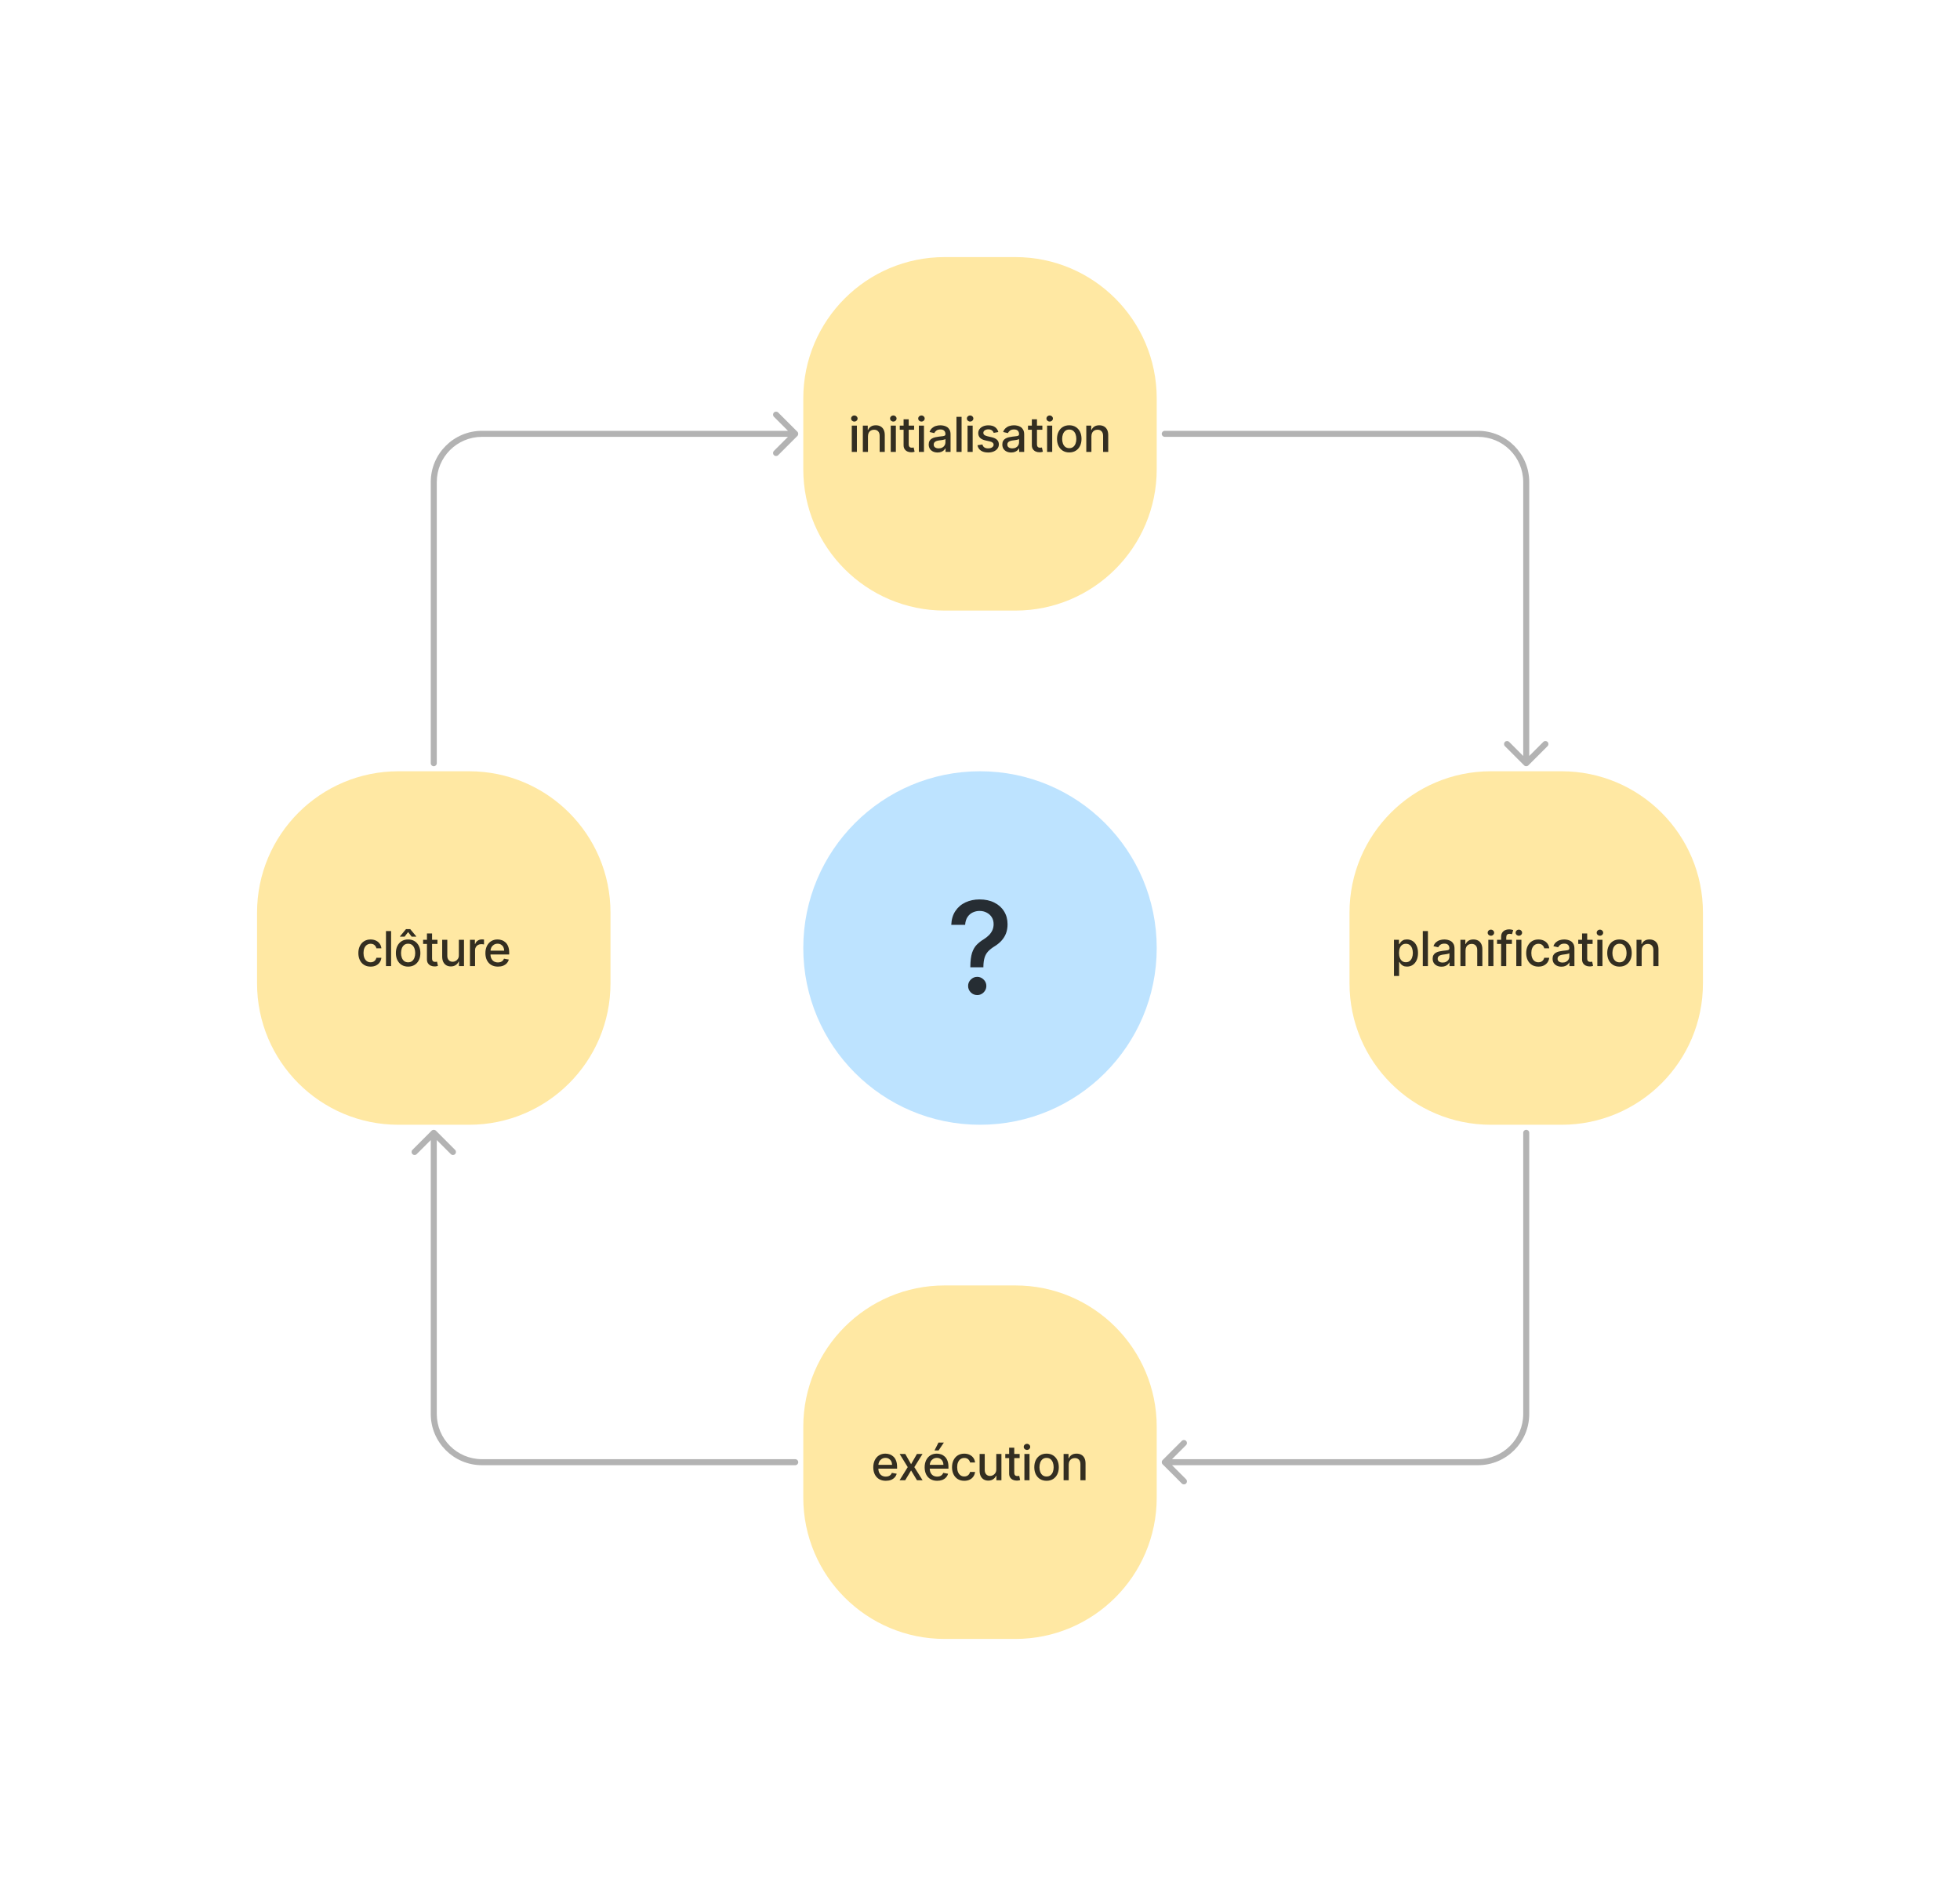 <?xml version="1.0" encoding="utf-8"?>
<!-- Generator: Adobe Illustrator 27.2.0, SVG Export Plug-In . SVG Version: 6.00 Build 0)  -->
<svg version="1.1" id="Calque_1" xmlns="http://www.w3.org/2000/svg" xmlns:xlink="http://www.w3.org/1999/xlink" x="0px" y="0px"
	 viewBox="0 0 976 944" style="enable-background:new 0 0 976 944;" xml:space="preserve">
<style type="text/css">
	.st0{fill:#FFE8A3;}
	.st1{opacity:0.8;}
	.st2{fill:#B3B3B3;}
	.st3{fill:#BDE3FF;}
</style>
<path class="st0" d="M400,198.4c0-38.88,31.52-70.4,70.4-70.4h35.2c38.88,0,70.4,31.52,70.4,70.4v35.2c0,38.88-31.52,70.4-70.4,70.4
	h-35.2c-38.88,0-70.4-31.52-70.4-70.4V198.4z"/>
<path class="st1" d="M543.48,217.23V225h-2.55v-13.09h2.45v2.13h0.16c0.3-0.69,0.77-1.25,1.41-1.67c0.65-0.42,1.46-0.63,2.45-0.63
	c0.89,0,1.67,0.19,2.34,0.56c0.67,0.37,1.19,0.92,1.56,1.65s0.55,1.64,0.55,2.72V225h-2.55v-8.02c0-0.95-0.25-1.69-0.74-2.22
	c-0.49-0.54-1.17-0.81-2.04-0.81c-0.59,0-1.12,0.13-1.58,0.38c-0.45,0.26-0.82,0.63-1.08,1.12
	C543.62,215.94,543.48,216.53,543.48,217.23z M532.45,223.13c0.8,0,1.45-0.21,1.98-0.63c0.52-0.42,0.91-0.98,1.16-1.68
	c0.26-0.7,0.38-1.47,0.38-2.31c0-0.84-0.13-1.6-0.38-2.3c-0.25-0.7-0.64-1.27-1.16-1.7c-0.52-0.43-1.18-0.64-1.98-0.64
	c-0.8,0-1.47,0.21-1.99,0.64c-0.52,0.43-0.91,0.99-1.17,1.7c-0.25,0.7-0.38,1.47-0.38,2.3c0,0.84,0.12,1.61,0.38,2.31
	c0.26,0.7,0.64,1.26,1.17,1.68C530.99,222.91,531.65,223.13,532.45,223.13z M532.45,225.26c-1.23,0-2.3-0.28-3.21-0.84
	c-0.91-0.56-1.62-1.35-2.13-2.36s-0.76-2.19-0.76-3.55c0-1.36,0.25-2.55,0.76-3.56c0.51-1.02,1.22-1.81,2.13-2.37
	c0.91-0.56,1.99-0.84,3.21-0.84s2.3,0.28,3.21,0.84s1.62,1.35,2.13,2.37c0.51,1.02,0.76,2.2,0.76,3.56c0,1.35-0.25,2.53-0.76,3.55
	s-1.22,1.8-2.13,2.36S533.67,225.26,532.45,225.26z M522.7,209.89c-0.44,0-0.82-0.15-1.14-0.44c-0.31-0.3-0.47-0.66-0.47-1.07
	c0-0.42,0.16-0.78,0.47-1.07c0.32-0.3,0.7-0.45,1.14-0.45c0.44,0,0.82,0.15,1.13,0.45c0.32,0.3,0.48,0.65,0.48,1.07
	c0,0.41-0.16,0.77-0.48,1.07C523.52,209.74,523.14,209.89,522.7,209.89z M521.41,225v-13.09h2.55V225H521.41z M513.82,208.77h2.55
	v12.38c0,0.49,0.07,0.87,0.22,1.12c0.15,0.24,0.34,0.41,0.57,0.5c0.24,0.09,0.5,0.13,0.78,0.13c0.2,0,0.38-0.01,0.54-0.04
	c0.15-0.03,0.27-0.05,0.36-0.07l0.46,2.11c-0.15,0.06-0.36,0.11-0.63,0.17c-0.27,0.06-0.61,0.1-1.02,0.1
	c-0.67,0.01-1.3-0.11-1.88-0.36c-0.58-0.25-1.05-0.64-1.41-1.16c-0.36-0.52-0.54-1.18-0.54-1.97V208.77z M519.05,211.91v2.05h-7.15
	v-2.05H519.05z M504.09,223.24c0.7,0,1.31-0.14,1.81-0.42c0.51-0.28,0.89-0.64,1.15-1.09c0.27-0.45,0.4-0.94,0.4-1.46v-1.69
	c-0.09,0.09-0.27,0.18-0.53,0.26c-0.26,0.07-0.55,0.14-0.88,0.2c-0.33,0.05-0.65,0.1-0.96,0.14c-0.31,0.04-0.57,0.07-0.78,0.1
	c-0.49,0.06-0.95,0.17-1.36,0.32c-0.4,0.15-0.73,0.36-0.97,0.64c-0.24,0.27-0.36,0.64-0.36,1.09c0,0.63,0.23,1.11,0.7,1.43
	C502.78,223.09,503.37,223.24,504.09,223.24z M503.54,225.29c-0.83,0-1.58-0.15-2.25-0.46c-0.67-0.31-1.2-0.76-1.59-1.36
	c-0.39-0.59-0.58-1.32-0.58-2.17c0-0.74,0.14-1.35,0.43-1.82c0.28-0.48,0.67-0.86,1.15-1.13c0.48-0.28,1.02-0.49,1.62-0.63
	c0.6-0.14,1.2-0.25,1.82-0.32c0.78-0.09,1.42-0.16,1.91-0.22c0.49-0.06,0.84-0.16,1.07-0.3c0.22-0.14,0.33-0.36,0.33-0.66v-0.06
	c0-0.74-0.21-1.32-0.63-1.73c-0.41-0.41-1.03-0.61-1.86-0.61c-0.86,0-1.53,0.19-2.03,0.57c-0.49,0.38-0.83,0.79-1.01,1.25
	l-2.39-0.55c0.28-0.8,0.7-1.44,1.24-1.93c0.55-0.49,1.18-0.85,1.9-1.07c0.72-0.23,1.47-0.34,2.26-0.34c0.52,0,1.08,0.06,1.66,0.19
	c0.59,0.12,1.14,0.34,1.65,0.66c0.52,0.32,0.94,0.79,1.27,1.39c0.33,0.6,0.49,1.37,0.49,2.33V225h-2.49v-1.79h-0.1
	c-0.16,0.33-0.41,0.65-0.74,0.97s-0.75,0.58-1.27,0.79C504.88,225.18,504.26,225.29,503.54,225.29z M497.13,215.11l-2.31,0.41
	c-0.1-0.3-0.25-0.58-0.46-0.84c-0.2-0.27-0.48-0.49-0.84-0.66c-0.35-0.17-0.79-0.26-1.32-0.26c-0.72,0-1.32,0.16-1.81,0.49
	c-0.48,0.32-0.72,0.73-0.72,1.24c0,0.44,0.16,0.79,0.49,1.06c0.32,0.27,0.85,0.49,1.57,0.66l2.08,0.48c1.2,0.28,2.1,0.71,2.69,1.29
	c0.59,0.58,0.89,1.33,0.89,2.26c0,0.78-0.23,1.48-0.68,2.1c-0.45,0.61-1.08,1.09-1.88,1.43c-0.8,0.35-1.73,0.52-2.79,0.52
	c-1.47,0-2.66-0.31-3.59-0.94c-0.93-0.63-1.49-1.53-1.7-2.68l2.46-0.38c0.15,0.64,0.47,1.13,0.95,1.46c0.48,0.32,1.1,0.49,1.87,0.49
	c0.84,0,1.5-0.17,2-0.52c0.5-0.35,0.75-0.78,0.75-1.29c0-0.41-0.15-0.75-0.46-1.03c-0.3-0.28-0.76-0.49-1.39-0.63l-2.22-0.49
	c-1.22-0.28-2.12-0.72-2.71-1.33c-0.58-0.61-0.87-1.38-0.87-2.31c0-0.77,0.22-1.45,0.65-2.03c0.43-0.58,1.03-1.03,1.79-1.36
	c0.76-0.33,1.63-0.49,2.62-0.49c1.41,0,2.53,0.31,3.34,0.92C496.33,213.27,496.87,214.08,497.13,215.11z M483.08,209.89
	c-0.44,0-0.82-0.15-1.14-0.44c-0.31-0.3-0.47-0.66-0.47-1.07c0-0.42,0.16-0.78,0.47-1.07c0.32-0.3,0.7-0.45,1.14-0.45
	c0.44,0,0.82,0.15,1.13,0.45c0.32,0.3,0.48,0.65,0.48,1.07c0,0.41-0.16,0.77-0.48,1.07C483.91,209.74,483.53,209.89,483.08,209.89z
	 M481.8,225v-13.09h2.55V225H481.8z M478.83,207.55V225h-2.55v-17.45H478.83z M467.43,223.24c0.7,0,1.31-0.14,1.81-0.42
	c0.51-0.28,0.89-0.64,1.15-1.09c0.27-0.45,0.4-0.94,0.4-1.46v-1.69c-0.09,0.09-0.27,0.18-0.53,0.26c-0.26,0.07-0.55,0.14-0.88,0.2
	c-0.33,0.05-0.65,0.1-0.96,0.14c-0.31,0.04-0.57,0.07-0.78,0.1c-0.49,0.06-0.95,0.17-1.36,0.32c-0.4,0.15-0.73,0.36-0.97,0.64
	c-0.24,0.27-0.36,0.64-0.36,1.09c0,0.63,0.23,1.11,0.7,1.43C466.12,223.09,466.71,223.24,467.43,223.24z M466.88,225.29
	c-0.83,0-1.58-0.15-2.25-0.46c-0.67-0.31-1.2-0.76-1.59-1.36c-0.39-0.59-0.58-1.32-0.58-2.17c0-0.74,0.14-1.35,0.43-1.82
	c0.28-0.48,0.67-0.86,1.15-1.13c0.48-0.28,1.02-0.49,1.62-0.63c0.6-0.14,1.2-0.25,1.82-0.32c0.78-0.09,1.42-0.16,1.91-0.22
	c0.49-0.06,0.84-0.16,1.07-0.3c0.22-0.14,0.33-0.36,0.33-0.66v-0.06c0-0.74-0.21-1.32-0.63-1.73c-0.41-0.41-1.03-0.61-1.86-0.61
	c-0.86,0-1.53,0.19-2.03,0.57c-0.49,0.38-0.83,0.79-1.01,1.25l-2.39-0.55c0.28-0.8,0.7-1.44,1.24-1.93c0.55-0.49,1.18-0.85,1.9-1.07
	c0.72-0.23,1.47-0.34,2.26-0.34c0.52,0,1.08,0.06,1.66,0.19c0.59,0.12,1.14,0.34,1.65,0.66c0.52,0.32,0.94,0.79,1.27,1.39
	c0.33,0.6,0.49,1.37,0.49,2.33V225h-2.49v-1.79h-0.1c-0.16,0.33-0.41,0.65-0.74,0.97c-0.33,0.32-0.75,0.58-1.27,0.79
	C468.22,225.18,467.6,225.29,466.88,225.29z M458.84,209.89c-0.44,0-0.82-0.15-1.14-0.44c-0.31-0.3-0.47-0.66-0.47-1.07
	c0-0.42,0.16-0.78,0.47-1.07c0.32-0.3,0.7-0.45,1.14-0.45s0.82,0.15,1.13,0.45c0.32,0.3,0.48,0.65,0.48,1.07
	c0,0.41-0.16,0.77-0.48,1.07C459.66,209.74,459.28,209.89,458.84,209.89z M457.55,225v-13.09h2.55V225H457.55z M449.95,208.77h2.55
	v12.38c0,0.49,0.07,0.87,0.22,1.12c0.15,0.24,0.34,0.41,0.57,0.5c0.24,0.09,0.5,0.13,0.78,0.13c0.2,0,0.38-0.01,0.54-0.04
	c0.15-0.03,0.27-0.05,0.36-0.07l0.46,2.11c-0.15,0.06-0.36,0.11-0.63,0.17c-0.27,0.06-0.61,0.1-1.02,0.1
	c-0.67,0.01-1.3-0.11-1.88-0.36c-0.58-0.25-1.05-0.64-1.41-1.16c-0.36-0.52-0.54-1.18-0.54-1.97V208.77z M455.19,211.91v2.05h-7.15
	v-2.05H455.19z M444.84,209.89c-0.44,0-0.82-0.15-1.14-0.44c-0.31-0.3-0.47-0.66-0.47-1.07c0-0.42,0.16-0.78,0.47-1.07
	c0.32-0.3,0.7-0.45,1.14-0.45c0.44,0,0.82,0.15,1.13,0.45c0.32,0.3,0.48,0.65,0.48,1.07c0,0.41-0.16,0.77-0.48,1.07
	C445.66,209.74,445.28,209.89,444.84,209.89z M443.55,225v-13.09h2.55V225H443.55z M432.21,217.23V225h-2.55v-13.09h2.45v2.13h0.16
	c0.3-0.69,0.77-1.25,1.41-1.67c0.65-0.42,1.46-0.63,2.45-0.63c0.89,0,1.67,0.19,2.34,0.56c0.67,0.37,1.19,0.92,1.56,1.65
	s0.55,1.64,0.55,2.72V225h-2.55v-8.02c0-0.95-0.25-1.69-0.74-2.22c-0.49-0.54-1.17-0.81-2.04-0.81c-0.59,0-1.12,0.13-1.58,0.38
	c-0.45,0.26-0.82,0.63-1.08,1.12C432.35,215.94,432.21,216.53,432.21,217.23z M425.43,209.89c-0.44,0-0.82-0.15-1.14-0.44
	c-0.31-0.3-0.47-0.66-0.47-1.07c0-0.42,0.16-0.78,0.47-1.07c0.32-0.3,0.7-0.45,1.14-0.45s0.82,0.15,1.13,0.45
	c0.32,0.3,0.48,0.65,0.48,1.07c0,0.41-0.16,0.77-0.48,1.07C426.25,209.74,425.88,209.89,425.43,209.89z M424.15,225v-13.09h2.55V225
	H424.15z"/>
<path class="st0" d="M672,454.4c0-38.88,31.52-70.4,70.4-70.4h35.2c38.88,0,70.4,31.52,70.4,70.4v35.2c0,38.88-31.52,70.4-70.4,70.4
	h-35.2c-38.88,0-70.4-31.52-70.4-70.4V454.4z"/>
<path class="st1" d="M817.48,473.23V481h-2.55v-13.09h2.45v2.13h0.16c0.3-0.69,0.77-1.25,1.41-1.67c0.65-0.42,1.46-0.63,2.45-0.63
	c0.89,0,1.67,0.19,2.34,0.56c0.67,0.37,1.19,0.92,1.56,1.65c0.37,0.73,0.55,1.64,0.55,2.72V481h-2.55v-8.02
	c0-0.95-0.25-1.69-0.74-2.22c-0.49-0.54-1.17-0.81-2.04-0.81c-0.59,0-1.12,0.13-1.58,0.38c-0.45,0.26-0.82,0.63-1.08,1.12
	C817.61,471.94,817.48,472.53,817.48,473.23z M806.45,479.13c0.8,0,1.45-0.21,1.98-0.63c0.52-0.42,0.91-0.98,1.16-1.68
	c0.26-0.7,0.38-1.47,0.38-2.31c0-0.84-0.13-1.6-0.38-2.3c-0.25-0.7-0.64-1.27-1.16-1.7s-1.18-0.64-1.98-0.64
	c-0.8,0-1.47,0.21-1.99,0.64c-0.52,0.43-0.91,0.99-1.17,1.7c-0.25,0.7-0.38,1.47-0.38,2.3c0,0.84,0.12,1.61,0.38,2.31
	c0.26,0.7,0.64,1.26,1.17,1.68C804.99,478.91,805.65,479.13,806.45,479.13z M806.44,481.26c-1.23,0-2.3-0.28-3.21-0.84
	c-0.91-0.56-1.62-1.35-2.13-2.36c-0.51-1.01-0.76-2.19-0.76-3.55c0-1.36,0.25-2.55,0.76-3.56c0.51-1.02,1.22-1.81,2.13-2.37
	c0.91-0.56,1.99-0.84,3.21-0.84c1.23,0,2.3,0.28,3.21,0.84c0.91,0.56,1.62,1.35,2.13,2.37c0.51,1.02,0.76,2.2,0.76,3.56
	c0,1.35-0.25,2.53-0.76,3.55c-0.51,1.01-1.22,1.8-2.13,2.36C808.74,480.98,807.67,481.26,806.44,481.26z M796.7,465.89
	c-0.44,0-0.82-0.15-1.14-0.44c-0.31-0.3-0.47-0.66-0.47-1.07c0-0.42,0.16-0.78,0.47-1.07c0.32-0.3,0.7-0.45,1.14-0.45
	s0.82,0.15,1.13,0.45c0.32,0.3,0.48,0.65,0.48,1.07c0,0.41-0.16,0.77-0.48,1.07C797.52,465.74,797.14,465.89,796.7,465.89z
	 M795.41,481v-13.09h2.55V481H795.41z M787.81,464.77h2.55v12.38c0,0.49,0.07,0.87,0.22,1.12c0.15,0.24,0.34,0.41,0.57,0.5
	c0.24,0.09,0.5,0.13,0.78,0.13c0.2,0,0.38-0.01,0.54-0.04c0.15-0.03,0.27-0.05,0.36-0.07l0.46,2.11c-0.15,0.06-0.36,0.11-0.63,0.17
	c-0.27,0.06-0.61,0.1-1.02,0.1c-0.67,0.01-1.3-0.11-1.88-0.36s-1.05-0.64-1.41-1.16c-0.36-0.52-0.54-1.18-0.54-1.97V464.77z
	 M793.05,467.91v2.05h-7.15v-2.05H793.05z M778.09,479.24c0.7,0,1.31-0.14,1.81-0.42c0.51-0.28,0.89-0.64,1.15-1.09
	c0.27-0.45,0.4-0.94,0.4-1.46v-1.69c-0.09,0.09-0.27,0.18-0.53,0.26c-0.26,0.07-0.55,0.14-0.88,0.2c-0.33,0.05-0.65,0.1-0.96,0.14
	c-0.31,0.04-0.57,0.07-0.78,0.1c-0.49,0.06-0.95,0.17-1.36,0.32c-0.4,0.15-0.73,0.36-0.97,0.64c-0.24,0.27-0.36,0.64-0.36,1.09
	c0,0.63,0.23,1.11,0.7,1.43C776.78,479.09,777.37,479.24,778.09,479.24z M777.54,481.29c-0.83,0-1.58-0.15-2.25-0.46
	c-0.67-0.31-1.2-0.76-1.59-1.36c-0.39-0.59-0.58-1.32-0.58-2.17c0-0.74,0.14-1.35,0.43-1.82c0.28-0.48,0.67-0.86,1.15-1.13
	s1.02-0.49,1.62-0.63c0.6-0.14,1.2-0.25,1.82-0.32c0.78-0.09,1.42-0.16,1.91-0.22c0.49-0.06,0.84-0.16,1.07-0.3
	c0.22-0.14,0.33-0.36,0.33-0.66v-0.06c0-0.74-0.21-1.32-0.63-1.73c-0.41-0.41-1.03-0.61-1.86-0.61c-0.86,0-1.53,0.19-2.03,0.57
	c-0.49,0.38-0.83,0.79-1.01,1.25l-2.39-0.55c0.28-0.8,0.7-1.44,1.24-1.93c0.55-0.49,1.18-0.85,1.9-1.07
	c0.72-0.23,1.47-0.34,2.26-0.34c0.52,0,1.08,0.06,1.66,0.19c0.59,0.12,1.14,0.34,1.65,0.66c0.52,0.32,0.94,0.79,1.27,1.39
	c0.33,0.6,0.49,1.37,0.49,2.33V481h-2.49v-1.79h-0.1c-0.16,0.33-0.41,0.65-0.74,0.97c-0.33,0.32-0.75,0.58-1.27,0.79
	C778.88,481.18,778.26,481.29,777.54,481.29z M766.08,481.26c-1.27,0-2.36-0.29-3.27-0.86c-0.91-0.58-1.61-1.38-2.1-2.39
	c-0.49-1.02-0.73-2.18-0.73-3.49c0-1.33,0.25-2.5,0.75-3.52c0.5-1.02,1.2-1.82,2.11-2.39c0.91-0.57,1.98-0.86,3.21-0.86
	c0.99,0,1.88,0.18,2.66,0.55c0.78,0.36,1.41,0.88,1.88,1.53c0.48,0.66,0.77,1.43,0.86,2.31h-2.48c-0.14-0.61-0.45-1.14-0.94-1.59
	c-0.48-0.44-1.13-0.66-1.94-0.66c-0.71,0-1.33,0.19-1.87,0.56c-0.53,0.37-0.94,0.9-1.24,1.59c-0.3,0.68-0.44,1.49-0.44,2.42
	c0,0.95,0.14,1.78,0.43,2.47s0.7,1.23,1.23,1.61c0.53,0.38,1.16,0.57,1.88,0.57c0.48,0,0.92-0.09,1.31-0.26
	c0.4-0.18,0.73-0.44,1-0.78c0.27-0.34,0.46-0.74,0.57-1.21h2.48c-0.09,0.85-0.37,1.6-0.83,2.27c-0.46,0.66-1.08,1.19-1.85,1.57
	C768.01,481.07,767.11,481.26,766.08,481.26z M756.33,465.89c-0.44,0-0.82-0.15-1.14-0.44c-0.31-0.3-0.47-0.66-0.47-1.07
	c0-0.42,0.16-0.78,0.47-1.07c0.32-0.3,0.7-0.45,1.14-0.45c0.44,0,0.82,0.15,1.13,0.45c0.32,0.3,0.48,0.65,0.48,1.07
	c0,0.41-0.16,0.77-0.48,1.07C757.15,465.74,756.78,465.89,756.33,465.89z M755.05,481v-13.09h2.55V481H755.05z M747.5,481v-14.61
	c0-0.82,0.18-1.5,0.54-2.04c0.36-0.55,0.83-0.95,1.42-1.22c0.59-0.27,1.23-0.41,1.93-0.41c0.51,0,0.95,0.04,1.31,0.13
	c0.36,0.08,0.63,0.15,0.81,0.22l-0.6,2.06c-0.12-0.03-0.27-0.07-0.46-0.12c-0.19-0.05-0.41-0.08-0.68-0.08
	c-0.62,0-1.06,0.15-1.33,0.46c-0.26,0.31-0.39,0.75-0.39,1.33V481H747.5z M752.87,467.91v2.05h-7.4v-2.05H752.87z M742.41,465.89
	c-0.44,0-0.82-0.15-1.14-0.44c-0.31-0.3-0.47-0.66-0.47-1.07c0-0.42,0.16-0.78,0.47-1.07c0.32-0.3,0.7-0.45,1.14-0.45
	s0.82,0.15,1.13,0.45c0.32,0.3,0.48,0.65,0.48,1.07c0,0.41-0.16,0.77-0.48,1.07C743.23,465.74,742.85,465.89,742.41,465.89z
	 M741.12,481v-13.09h2.55V481H741.12z M729.78,473.23V481h-2.55v-13.09h2.45v2.13h0.16c0.3-0.69,0.77-1.25,1.41-1.67
	c0.65-0.42,1.46-0.63,2.45-0.63c0.89,0,1.67,0.19,2.34,0.56c0.67,0.37,1.19,0.92,1.56,1.65c0.37,0.73,0.55,1.64,0.55,2.72V481h-2.55
	v-8.02c0-0.95-0.25-1.69-0.74-2.22c-0.49-0.54-1.17-0.81-2.04-0.81c-0.59,0-1.12,0.13-1.58,0.38c-0.45,0.26-0.82,0.63-1.08,1.12
	C729.91,471.94,729.78,472.53,729.78,473.23z M718.39,479.24c0.7,0,1.31-0.14,1.81-0.42c0.51-0.28,0.89-0.64,1.15-1.09
	c0.27-0.45,0.4-0.94,0.4-1.46v-1.69c-0.09,0.09-0.27,0.18-0.53,0.26c-0.26,0.07-0.55,0.14-0.88,0.2c-0.33,0.05-0.65,0.1-0.96,0.14
	c-0.31,0.04-0.57,0.07-0.78,0.1c-0.49,0.06-0.95,0.17-1.36,0.32c-0.4,0.15-0.73,0.36-0.97,0.64c-0.24,0.27-0.36,0.64-0.36,1.09
	c0,0.63,0.23,1.11,0.7,1.43C717.07,479.09,717.67,479.24,718.39,479.24z M717.83,481.29c-0.83,0-1.58-0.15-2.25-0.46
	c-0.67-0.31-1.2-0.76-1.59-1.36c-0.39-0.59-0.58-1.32-0.58-2.17c0-0.74,0.14-1.35,0.43-1.82c0.28-0.48,0.67-0.86,1.15-1.13
	c0.48-0.28,1.02-0.49,1.62-0.63c0.6-0.14,1.2-0.25,1.82-0.32c0.78-0.09,1.42-0.16,1.91-0.22c0.49-0.06,0.84-0.16,1.07-0.3
	c0.22-0.14,0.33-0.36,0.33-0.66v-0.06c0-0.74-0.21-1.32-0.63-1.73c-0.41-0.41-1.03-0.61-1.86-0.61c-0.86,0-1.53,0.19-2.03,0.57
	c-0.49,0.38-0.83,0.79-1.01,1.25l-2.39-0.55c0.28-0.8,0.7-1.44,1.24-1.93c0.55-0.49,1.18-0.85,1.9-1.07
	c0.72-0.23,1.47-0.34,2.26-0.34c0.52,0,1.08,0.06,1.66,0.19c0.59,0.12,1.14,0.34,1.65,0.66c0.52,0.32,0.94,0.79,1.27,1.39
	c0.33,0.6,0.49,1.37,0.49,2.33V481h-2.49v-1.79h-0.1c-0.16,0.33-0.41,0.65-0.74,0.97c-0.33,0.32-0.75,0.58-1.27,0.79
	C719.18,481.18,718.56,481.29,717.83,481.29z M711.05,463.55V481h-2.55v-17.45H711.05z M696.65,474.45c0,0.92,0.13,1.73,0.4,2.42
	c0.27,0.69,0.65,1.24,1.16,1.63c0.51,0.39,1.12,0.58,1.86,0.58c0.76,0,1.4-0.2,1.91-0.61c0.51-0.41,0.9-0.96,1.16-1.66
	c0.27-0.7,0.4-1.49,0.4-2.36c0-0.86-0.13-1.64-0.39-2.33c-0.26-0.69-0.64-1.23-1.16-1.63c-0.51-0.4-1.15-0.6-1.92-0.6
	c-0.74,0-1.36,0.19-1.88,0.57c-0.51,0.38-0.89,0.91-1.15,1.59S696.65,473.55,696.65,474.45z M694.15,485.91v-18h2.49v2.12h0.21
	c0.15-0.27,0.36-0.59,0.64-0.95c0.28-0.36,0.66-0.67,1.16-0.94c0.49-0.27,1.15-0.41,1.96-0.41c1.06,0,2,0.27,2.83,0.8
	c0.83,0.53,1.48,1.3,1.95,2.31c0.48,1.01,0.72,2.22,0.72,3.63s-0.24,2.63-0.71,3.64c-0.47,1.01-1.12,1.78-1.94,2.33
	c-0.82,0.54-1.76,0.81-2.82,0.81c-0.8,0-1.45-0.13-1.95-0.4c-0.5-0.27-0.89-0.58-1.18-0.94c-0.28-0.36-0.5-0.68-0.66-0.95h-0.15
	v6.95H694.15z"/>
<path class="st0" d="M400,710.4c0-38.88,31.52-70.4,70.4-70.4h35.2c38.88,0,70.4,31.52,70.4,70.4v35.2c0,38.88-31.52,70.4-70.4,70.4
	h-35.2c-38.88,0-70.4-31.52-70.4-70.4V710.4z"/>
<path class="st1" d="M532.18,729.23V737h-2.55v-13.09h2.45v2.13h0.16c0.3-0.69,0.77-1.25,1.41-1.67c0.65-0.42,1.46-0.63,2.45-0.63
	c0.89,0,1.67,0.19,2.34,0.56c0.67,0.37,1.19,0.92,1.56,1.65c0.37,0.73,0.55,1.64,0.55,2.72V737h-2.55v-8.02
	c0-0.95-0.25-1.69-0.74-2.22c-0.49-0.54-1.17-0.81-2.04-0.81c-0.59,0-1.12,0.13-1.58,0.38c-0.45,0.26-0.82,0.63-1.08,1.12
	C532.31,727.94,532.18,728.53,532.18,729.23z M521.15,735.12c0.8,0,1.45-0.21,1.98-0.63c0.52-0.42,0.91-0.98,1.16-1.68
	c0.26-0.7,0.38-1.47,0.38-2.31c0-0.84-0.13-1.6-0.38-2.3c-0.25-0.7-0.64-1.27-1.16-1.7c-0.52-0.43-1.18-0.64-1.98-0.64
	c-0.8,0-1.47,0.21-1.99,0.64c-0.52,0.43-0.91,0.99-1.17,1.7c-0.25,0.7-0.38,1.47-0.38,2.3c0,0.84,0.12,1.61,0.38,2.31
	c0.26,0.7,0.64,1.26,1.17,1.68C519.68,734.91,520.35,735.12,521.15,735.12z M521.14,737.26c-1.23,0-2.3-0.28-3.21-0.84
	s-1.62-1.35-2.13-2.36s-0.76-2.19-0.76-3.55c0-1.36,0.25-2.55,0.76-3.56s1.22-1.81,2.13-2.37s1.99-0.84,3.21-0.84
	s2.3,0.28,3.21,0.84c0.91,0.56,1.62,1.35,2.13,2.37s0.76,2.2,0.76,3.56c0,1.35-0.25,2.53-0.76,3.55s-1.22,1.8-2.13,2.36
	C523.44,736.98,522.37,737.26,521.14,737.26z M511.39,721.89c-0.44,0-0.82-0.15-1.14-0.44c-0.31-0.3-0.47-0.66-0.47-1.07
	c0-0.42,0.16-0.78,0.47-1.07c0.32-0.3,0.7-0.45,1.14-0.45s0.82,0.15,1.13,0.45c0.32,0.3,0.48,0.65,0.48,1.07
	c0,0.41-0.16,0.77-0.48,1.07C512.21,721.74,511.84,721.89,511.39,721.89z M510.11,737v-13.09h2.55V737H510.11z M502.51,720.77h2.55
	v12.38c0,0.49,0.07,0.87,0.22,1.12c0.15,0.24,0.34,0.41,0.57,0.5c0.24,0.09,0.5,0.13,0.78,0.13c0.2,0,0.38-0.01,0.54-0.04
	c0.15-0.03,0.27-0.05,0.36-0.07l0.46,2.11c-0.15,0.06-0.36,0.11-0.63,0.17c-0.27,0.06-0.61,0.1-1.02,0.1
	c-0.67,0.01-1.3-0.11-1.88-0.36c-0.58-0.25-1.05-0.64-1.41-1.16c-0.36-0.52-0.54-1.18-0.54-1.97V720.77z M507.74,723.91v2.05h-7.15
	v-2.05H507.74z M496.11,731.57v-7.66h2.56V737h-2.51v-2.27h-0.14c-0.3,0.7-0.78,1.28-1.45,1.75c-0.66,0.46-1.48,0.69-2.46,0.69
	c-0.84,0-1.59-0.18-2.23-0.55c-0.64-0.38-1.15-0.93-1.52-1.66c-0.36-0.73-0.55-1.64-0.55-2.72v-8.33h2.55v8.02
	c0,0.89,0.25,1.6,0.74,2.13c0.49,0.53,1.14,0.79,1.93,0.79c0.48,0,0.95-0.12,1.42-0.36c0.48-0.24,0.87-0.6,1.18-1.08
	C495.96,732.93,496.11,732.32,496.11,731.57z M480.17,737.26c-1.27,0-2.36-0.29-3.27-0.86c-0.91-0.58-1.61-1.38-2.1-2.39
	c-0.49-1.02-0.73-2.18-0.73-3.49c0-1.33,0.25-2.5,0.75-3.52c0.5-1.02,1.2-1.82,2.11-2.39c0.91-0.57,1.98-0.86,3.21-0.86
	c0.99,0,1.88,0.18,2.66,0.55c0.78,0.36,1.41,0.88,1.88,1.53c0.48,0.66,0.77,1.43,0.86,2.31h-2.48c-0.14-0.61-0.45-1.14-0.94-1.59
	c-0.48-0.44-1.13-0.66-1.94-0.66c-0.71,0-1.33,0.19-1.87,0.56c-0.53,0.37-0.94,0.9-1.24,1.59c-0.3,0.68-0.44,1.49-0.44,2.42
	c0,0.95,0.14,1.78,0.43,2.47s0.7,1.23,1.23,1.61c0.53,0.38,1.16,0.57,1.88,0.57c0.48,0,0.92-0.09,1.31-0.26
	c0.4-0.18,0.73-0.44,1-0.78c0.27-0.34,0.46-0.74,0.57-1.21h2.48c-0.09,0.85-0.37,1.6-0.83,2.27s-1.08,1.19-1.85,1.57
	C482.1,737.07,481.2,737.26,480.17,737.26z M465.34,722.16l1.99-3.93h2.68l-2.64,3.93H465.34z M466.67,737.26
	c-1.29,0-2.4-0.28-3.33-0.83c-0.93-0.56-1.64-1.34-2.15-2.34c-0.5-1.01-0.75-2.2-0.75-3.55c0-1.34,0.25-2.52,0.75-3.55
	c0.51-1.02,1.21-1.82,2.11-2.39c0.91-0.57,1.97-0.86,3.19-0.86c0.74,0,1.45,0.12,2.15,0.37c0.69,0.24,1.32,0.63,1.87,1.15
	c0.55,0.52,0.99,1.2,1.3,2.04c0.32,0.83,0.48,1.84,0.48,3.03v0.9h-10.41v-1.91h7.91c0-0.67-0.14-1.26-0.41-1.78
	c-0.27-0.52-0.66-0.93-1.15-1.24c-0.49-0.3-1.06-0.45-1.72-0.45c-0.72,0-1.34,0.18-1.88,0.53c-0.53,0.35-0.94,0.8-1.23,1.36
	c-0.28,0.56-0.43,1.16-0.43,1.82v1.49c0,0.88,0.15,1.62,0.46,2.23c0.31,0.61,0.75,1.08,1.3,1.41c0.56,0.32,1.21,0.48,1.95,0.48
	c0.48,0,0.92-0.07,1.32-0.2c0.4-0.14,0.74-0.35,1.03-0.63c0.29-0.28,0.51-0.62,0.66-1.03l2.41,0.43c-0.19,0.71-0.54,1.33-1.04,1.87
	c-0.49,0.53-1.12,0.94-1.87,1.24C468.47,737.12,467.62,737.26,466.67,737.26z M450.79,723.91l2.89,5.1l2.91-5.1h2.79l-4.08,6.55
	l4.12,6.55h-2.79l-2.95-4.89l-2.94,4.89h-2.8l4.07-6.55l-4.02-6.55H450.79z M441.09,737.26c-1.29,0-2.4-0.28-3.33-0.83
	c-0.93-0.56-1.64-1.34-2.15-2.34c-0.5-1.01-0.75-2.2-0.75-3.55c0-1.34,0.25-2.52,0.75-3.55c0.51-1.02,1.21-1.82,2.11-2.39
	c0.91-0.57,1.97-0.86,3.19-0.86c0.74,0,1.45,0.12,2.15,0.37c0.69,0.24,1.32,0.63,1.87,1.15c0.55,0.52,0.99,1.2,1.3,2.04
	c0.32,0.83,0.48,1.84,0.48,3.03v0.9H436.3v-1.91h7.91c0-0.67-0.14-1.26-0.41-1.78c-0.27-0.52-0.66-0.93-1.15-1.24
	c-0.49-0.3-1.06-0.45-1.72-0.45c-0.72,0-1.34,0.18-1.88,0.53c-0.53,0.35-0.94,0.8-1.23,1.36c-0.28,0.56-0.43,1.16-0.43,1.82v1.49
	c0,0.88,0.15,1.62,0.46,2.23c0.31,0.61,0.75,1.08,1.3,1.41c0.56,0.32,1.21,0.48,1.95,0.48c0.48,0,0.92-0.07,1.32-0.2
	c0.4-0.14,0.74-0.35,1.03-0.63c0.29-0.28,0.51-0.62,0.66-1.03l2.41,0.43c-0.19,0.71-0.54,1.33-1.04,1.87
	c-0.49,0.53-1.12,0.94-1.87,1.24C442.9,737.12,442.05,737.26,441.09,737.26z"/>
<path class="st0" d="M128,454.4c0-38.88,31.52-70.4,70.4-70.4h35.2c38.88,0,70.4,31.52,70.4,70.4v35.2c0,38.88-31.52,70.4-70.4,70.4
	h-35.2c-38.88,0-70.4-31.52-70.4-70.4V454.4z"/>
<path class="st1" d="M247.94,481.26c-1.29,0-2.4-0.28-3.33-0.83c-0.93-0.56-1.64-1.34-2.15-2.34c-0.5-1.01-0.75-2.2-0.75-3.55
	c0-1.34,0.25-2.52,0.75-3.55c0.51-1.02,1.21-1.82,2.11-2.39c0.91-0.57,1.97-0.86,3.19-0.86c0.74,0,1.45,0.12,2.15,0.37
	c0.69,0.24,1.32,0.63,1.87,1.15c0.55,0.52,0.99,1.2,1.3,2.04c0.32,0.83,0.48,1.84,0.48,3.03v0.9h-10.41v-1.91h7.91
	c0-0.67-0.14-1.26-0.41-1.78c-0.27-0.52-0.66-0.93-1.15-1.24c-0.49-0.3-1.06-0.45-1.72-0.45c-0.72,0-1.34,0.18-1.88,0.53
	c-0.53,0.35-0.94,0.8-1.23,1.36c-0.28,0.56-0.43,1.16-0.43,1.82v1.49c0,0.88,0.15,1.62,0.46,2.23c0.31,0.61,0.75,1.08,1.3,1.41
	c0.56,0.32,1.21,0.48,1.95,0.48c0.48,0,0.92-0.07,1.32-0.2c0.4-0.14,0.74-0.35,1.03-0.63c0.29-0.28,0.51-0.62,0.66-1.03l2.41,0.43
	c-0.19,0.71-0.54,1.33-1.04,1.87c-0.49,0.53-1.12,0.94-1.87,1.24C249.75,481.12,248.9,481.26,247.94,481.26z M234.02,481v-13.09
	h2.46v2.08h0.14c0.24-0.7,0.66-1.26,1.26-1.66c0.61-0.41,1.3-0.61,2.06-0.61c0.16,0,0.35,0.01,0.56,0.02
	c0.22,0.01,0.39,0.03,0.52,0.04v2.44c-0.1-0.03-0.28-0.06-0.55-0.09c-0.26-0.04-0.52-0.06-0.78-0.06c-0.6,0-1.14,0.13-1.61,0.38
	c-0.47,0.25-0.84,0.6-1.11,1.05c-0.27,0.44-0.41,0.95-0.41,1.52V481H234.02z M228.49,475.57v-7.66h2.56V481h-2.51v-2.27h-0.14
	c-0.3,0.7-0.78,1.28-1.45,1.75c-0.66,0.46-1.48,0.69-2.46,0.69c-0.84,0-1.59-0.18-2.23-0.55c-0.64-0.38-1.15-0.93-1.52-1.66
	c-0.36-0.73-0.55-1.64-0.55-2.72v-8.33h2.55v8.02c0,0.89,0.25,1.6,0.74,2.13c0.49,0.53,1.14,0.79,1.93,0.79
	c0.48,0,0.95-0.12,1.42-0.36c0.48-0.24,0.87-0.6,1.18-1.08C228.34,476.93,228.5,476.32,228.49,475.57z M212.6,464.77h2.55v12.38
	c0,0.49,0.07,0.87,0.22,1.12c0.15,0.24,0.34,0.41,0.57,0.5c0.24,0.09,0.5,0.13,0.78,0.13c0.2,0,0.38-0.01,0.54-0.04
	c0.15-0.03,0.27-0.05,0.36-0.07l0.46,2.11c-0.15,0.06-0.36,0.11-0.63,0.17c-0.27,0.06-0.61,0.1-1.02,0.1
	c-0.67,0.01-1.3-0.11-1.88-0.36s-1.05-0.64-1.41-1.16s-0.54-1.18-0.54-1.97V464.77z M217.84,467.91v2.05h-7.15v-2.05H217.84z
	 M204.98,466.34l-1.75-2.28l-1.76,2.28h-2.3v-0.13l2.99-3.61h2.12l3,3.61v0.13H204.98z M203.24,479.12c0.8,0,1.45-0.21,1.98-0.63
	c0.52-0.42,0.91-0.98,1.16-1.68c0.26-0.7,0.38-1.47,0.38-2.31c0-0.84-0.13-1.6-0.38-2.3c-0.25-0.7-0.64-1.27-1.16-1.7
	c-0.52-0.43-1.18-0.64-1.98-0.64c-0.8,0-1.47,0.21-1.99,0.64c-0.52,0.43-0.91,0.99-1.17,1.7c-0.25,0.7-0.38,1.47-0.38,2.3
	c0,0.84,0.12,1.61,0.38,2.31c0.26,0.7,0.64,1.26,1.17,1.68C201.78,478.91,202.44,479.12,203.24,479.12z M203.23,481.26
	c-1.23,0-2.3-0.28-3.21-0.84s-1.62-1.35-2.13-2.36c-0.51-1.01-0.76-2.19-0.76-3.55c0-1.36,0.25-2.55,0.76-3.56
	c0.51-1.02,1.22-1.81,2.13-2.37s1.99-0.84,3.21-0.84c1.23,0,2.3,0.28,3.21,0.84c0.91,0.56,1.62,1.35,2.13,2.37
	c0.51,1.02,0.76,2.2,0.76,3.56c0,1.35-0.25,2.53-0.76,3.55c-0.51,1.01-1.22,1.8-2.13,2.36
	C205.53,480.98,204.46,481.26,203.23,481.26z M194.75,463.55V481h-2.55v-17.45H194.75z M184.55,481.26c-1.27,0-2.36-0.29-3.27-0.86
	c-0.91-0.58-1.61-1.38-2.1-2.39c-0.49-1.02-0.73-2.18-0.73-3.49c0-1.33,0.25-2.5,0.75-3.52c0.5-1.02,1.2-1.82,2.11-2.39
	c0.91-0.57,1.98-0.86,3.21-0.86c0.99,0,1.88,0.18,2.66,0.55c0.78,0.36,1.41,0.88,1.88,1.53c0.48,0.66,0.77,1.43,0.86,2.31h-2.48
	c-0.14-0.61-0.45-1.14-0.94-1.59c-0.48-0.44-1.13-0.66-1.94-0.66c-0.71,0-1.33,0.19-1.87,0.56c-0.53,0.37-0.94,0.9-1.24,1.59
	c-0.3,0.68-0.44,1.49-0.44,2.42c0,0.95,0.14,1.78,0.43,2.47c0.29,0.69,0.7,1.23,1.23,1.61c0.53,0.38,1.16,0.57,1.88,0.57
	c0.48,0,0.92-0.09,1.31-0.26c0.4-0.18,0.73-0.44,1-0.78c0.27-0.34,0.46-0.74,0.57-1.21h2.48c-0.09,0.85-0.37,1.6-0.83,2.27
	c-0.46,0.66-1.08,1.19-1.85,1.57C186.49,481.07,185.59,481.26,184.55,481.26z"/>
<path class="st2" d="M736,217.5c12.43,0,22.5,10.07,22.5,22.5h3c0-14.08-11.42-25.5-25.5-25.5V217.5z M758.5,240v140h3V240H758.5z
	 M580,217.5h156v-3H580V217.5z M758.94,381.06c0.59,0.59,1.54,0.59,2.12,0l9.55-9.55c0.59-0.59,0.59-1.54,0-2.12
	c-0.59-0.59-1.54-0.59-2.12,0l-8.49,8.49l-8.49-8.49c-0.59-0.59-1.54-0.59-2.12,0c-0.59,0.59-0.59,1.54,0,2.12L758.94,381.06z
	 M580,214.5c-0.83,0-1.5,0.67-1.5,1.5s0.67,1.5,1.5,1.5V214.5z"/>
<path class="st2" d="M758.5,704c0,12.43-10.07,22.5-22.5,22.5v3c14.08,0,25.5-11.42,25.5-25.5H758.5z M736,726.5H580v3h156V726.5z
	 M758.5,564v140h3V564H758.5z M578.94,726.94c-0.59,0.59-0.59,1.54,0,2.12l9.55,9.55c0.59,0.59,1.54,0.59,2.12,0
	c0.59-0.59,0.59-1.54,0-2.12l-8.49-8.49l8.49-8.49c0.59-0.59,0.59-1.54,0-2.12c-0.59-0.59-1.54-0.59-2.12,0L578.94,726.94z
	 M761.5,564c0-0.83-0.67-1.5-1.5-1.5s-1.5,0.67-1.5,1.5H761.5z"/>
<path class="st2" d="M240,726.5c-12.43,0-22.5-10.07-22.5-22.5h-3c0,14.08,11.42,25.5,25.5,25.5V726.5z M217.5,704V564h-3v140H217.5
	z M396,726.5H240v3h156V726.5z M217.06,562.94c-0.59-0.59-1.54-0.59-2.12,0l-9.55,9.55c-0.59,0.59-0.59,1.54,0,2.12
	c0.59,0.59,1.54,0.59,2.12,0l8.49-8.49l8.49,8.49c0.59,0.59,1.54,0.59,2.12,0c0.59-0.59,0.59-1.54,0-2.12L217.06,562.94z M396,729.5
	c0.83,0,1.5-0.67,1.5-1.5s-0.67-1.5-1.5-1.5V729.5z"/>
<path class="st2" d="M217.5,240c0-12.43,10.07-22.5,22.5-22.5v-3c-14.08,0-25.5,11.42-25.5,25.5H217.5z M240,217.5h156v-3H240V217.5
	z M217.5,380V240h-3v140H217.5z M397.06,217.06c0.59-0.59,0.59-1.54,0-2.12l-9.55-9.55c-0.59-0.59-1.54-0.59-2.12,0
	c-0.59,0.59-0.59,1.54,0,2.12l8.49,8.49l-8.49,8.49c-0.59,0.59-0.59,1.54,0,2.12c0.59,0.59,1.54,0.59,2.12,0L397.06,217.06z
	 M214.5,380c0,0.83,0.67,1.5,1.5,1.5c0.83,0,1.5-0.67,1.5-1.5H214.5z"/>
<circle class="st3" cx="488" cy="472" r="88"/>
<path class="st1" d="M486.62,495.43c-1.24,0-2.31-0.44-3.2-1.32c-0.89-0.89-1.34-1.97-1.34-3.23c0-1.24,0.45-2.3,1.34-3.18
	c0.89-0.89,1.96-1.34,3.2-1.34c1.23,0,2.29,0.45,3.18,1.34c0.91,0.88,1.36,1.94,1.36,3.18c0,0.83-0.21,1.6-0.64,2.3
	c-0.41,0.68-0.95,1.23-1.64,1.64S487.45,495.43,486.62,495.43z M483.19,481.61v-0.43c0.03-2.82,0.31-5.06,0.84-6.73
	c0.55-1.67,1.32-3.02,2.32-4.05s2.2-1.97,3.61-2.82c0.91-0.58,1.73-1.22,2.45-1.93s1.3-1.53,1.73-2.45
	c0.42-0.92,0.64-1.95,0.64-3.07c0-1.35-0.32-2.52-0.95-3.5c-0.64-0.98-1.48-1.74-2.55-2.27c-1.05-0.55-2.21-0.82-3.5-0.82
	c-1.17,0-2.28,0.24-3.34,0.73c-1.06,0.48-1.94,1.24-2.64,2.27c-0.7,1.02-1.1,2.33-1.2,3.93h-6.91c0.11-2.73,0.8-5.03,2.07-6.91
	c1.27-1.89,2.95-3.33,5.05-4.3c2.11-0.97,4.43-1.45,6.98-1.45c2.79,0,5.23,0.52,7.32,1.57c2.09,1.03,3.71,2.48,4.86,4.34
	c1.17,1.85,1.75,4.01,1.75,6.48c0,1.7-0.27,3.23-0.8,4.59c-0.53,1.35-1.29,2.55-2.27,3.61c-0.97,1.06-2.14,2-3.5,2.82
	c-1.29,0.8-2.33,1.64-3.14,2.5c-0.79,0.86-1.36,1.89-1.73,3.07c-0.36,1.18-0.56,2.64-0.59,4.39v0.43H483.19z"/>
</svg>
